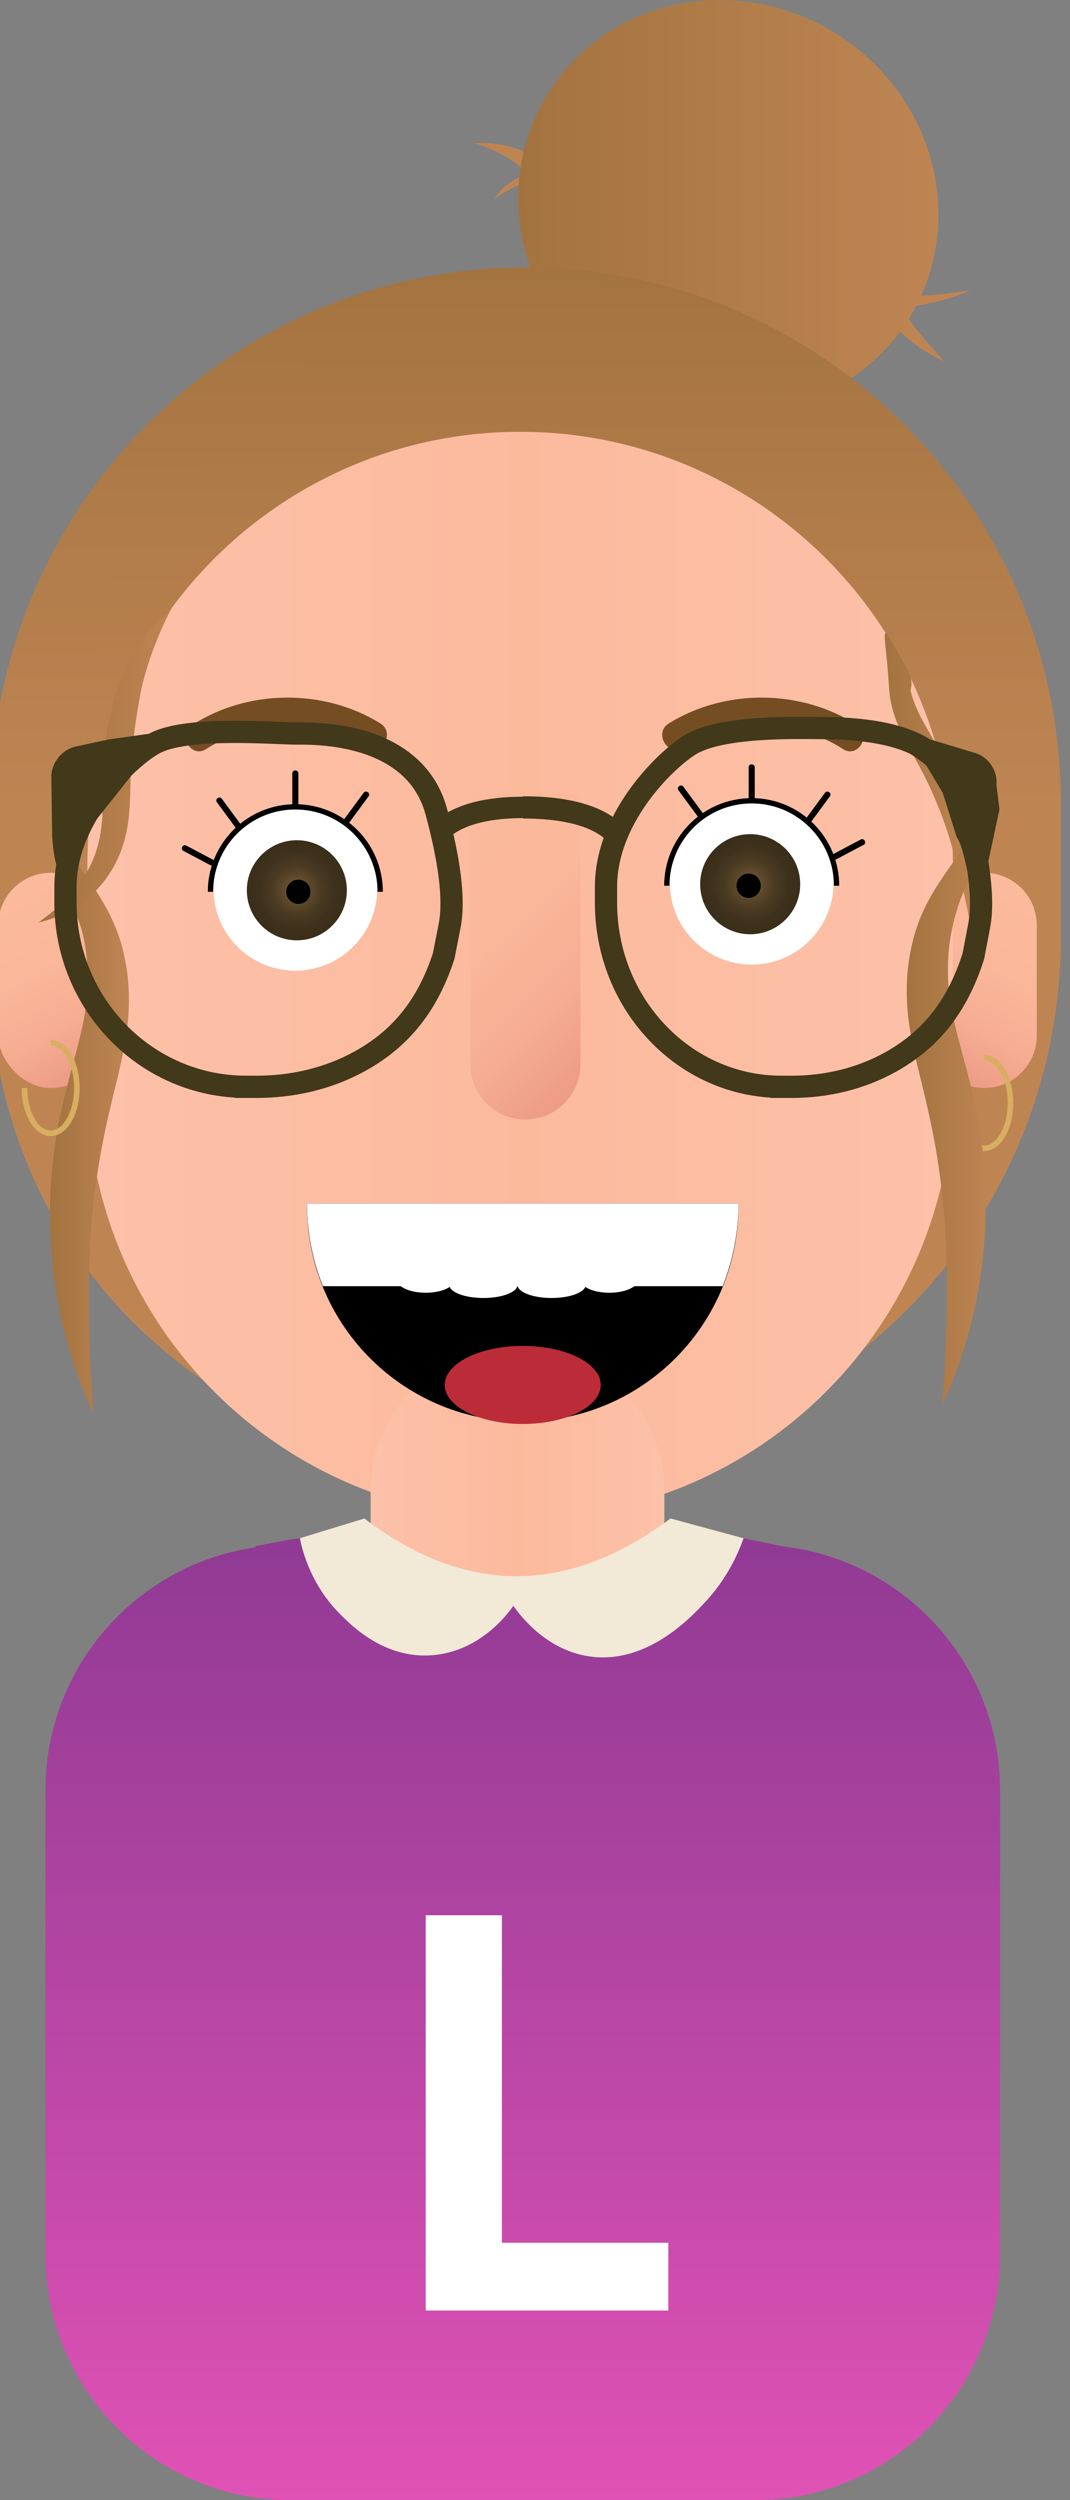 <?xml version="1.0" encoding="UTF-8"?>
<svg id="Yavuz" xmlns="http://www.w3.org/2000/svg" xmlns:xlink="http://www.w3.org/1999/xlink" viewBox="0 0 208.572 486.926">
  <rect x="0" y="0" width="208.572" height="486.926" fill="#808080" stroke="none"/>
  <defs>
    <linearGradient id="Unbenannter_Verlauf_1139" data-name="Unbenannter Verlauf 1139" x1="101.011" y1="40.168" x2="182.929" y2="40.168" gradientTransform="translate(100.726 -101.493) rotate(57.969)" gradientUnits="userSpaceOnUse">
      <stop offset="0" stop-color="#a3733f"/>
      <stop offset="1" stop-color="#be8553"/>
    </linearGradient>
    <linearGradient id="Unbenannter_Verlauf_1906" data-name="Unbenannter Verlauf 1906" x1="101.898" y1="299.586" x2="101.898" y2="486.926" gradientUnits="userSpaceOnUse">
      <stop offset="0" stop-color="#903a94"/>
      <stop offset="1" stop-color="#e052b5"/>
    </linearGradient>
    <linearGradient id="Unbenannter_Verlauf_1139-2" data-name="Unbenannter Verlauf 1139" x1="102.854" y1="49.997" x2="102.524" y2="157.574" gradientTransform="matrix(1, 0, 0, 1, 0, 0)" xlink:href="#Unbenannter_Verlauf_1139"/>
    <linearGradient id="Unbenannter_Verlauf_116" data-name="Unbenannter Verlauf 116" x1="5291.816" y1="12049.351" x2="5311.339" y2="12015.536" gradientTransform="translate(5493.448 12223.381) rotate(-180)" gradientUnits="userSpaceOnUse">
      <stop offset="0" stop-color="#fcba9d"/>
      <stop offset=".416" stop-color="#fab79a"/>
      <stop offset=".705" stop-color="#f6ae93"/>
      <stop offset=".954" stop-color="#ee9e87"/>
      <stop offset="1" stop-color="#ed9b85"/>
    </linearGradient>
    <linearGradient id="Unbenannter_Verlauf_116-2" data-name="Unbenannter Verlauf 116" x1=".12" y1="12049.352" x2="19.643" y2="12015.537" gradientTransform="translate(0 12223.381) scale(1 -1)" xlink:href="#Unbenannter_Verlauf_116"/>
    <linearGradient id="Unbenannter_Verlauf_211" data-name="Unbenannter Verlauf 211" x1="17.038" y1="189.915" x2="185.737" y2="189.915" gradientUnits="userSpaceOnUse">
      <stop offset=".005" stop-color="#fcc1a9"/>
      <stop offset=".505" stop-color="#fcba9d"/>
      <stop offset="1" stop-color="#fcc1a9"/>
    </linearGradient>
    <linearGradient id="Unbenannter_Verlauf_211-2" data-name="Unbenannter Verlauf 211" x1="72.249" y1="286.006" x2="129.504" y2="286.006" xlink:href="#Unbenannter_Verlauf_211"/>
    <linearGradient id="Unbenannter_Verlauf_116-3" data-name="Unbenannter Verlauf 116" x1="82.851" y1="12059.575" x2="121.968" y2="12020.458" gradientTransform="translate(0 12223.381) scale(1 -1)" xlink:href="#Unbenannter_Verlauf_116"/>
    <radialGradient id="Unbenannter_Verlauf_117" data-name="Unbenannter Verlauf 117" cx="57.865" cy="173.387" fx="57.865" fy="173.387" r="9.749" gradientUnits="userSpaceOnUse">
      <stop offset="0" stop-color="#7c613a"/>
      <stop offset=".254" stop-color="#5f4a2c"/>
      <stop offset=".508" stop-color="#4a3a22"/>
      <stop offset=".759" stop-color="#3e311c"/>
      <stop offset="1" stop-color="#3a2e1a"/>
    </radialGradient>
    <radialGradient id="Unbenannter_Verlauf_117-2" data-name="Unbenannter Verlauf 117" cx="146.231" cy="172.205" fx="146.231" fy="172.205" r="9.749" xlink:href="#Unbenannter_Verlauf_117"/>
    <linearGradient id="Unbenannter_Verlauf_1139-3" data-name="Unbenannter Verlauf 1139" x1="9.747" y1="219.209" x2="25.135" y2="219.209" gradientTransform="matrix(1, 0, 0, 1, 0, 0)" xlink:href="#Unbenannter_Verlauf_1139"/>
    <linearGradient id="Unbenannter_Verlauf_1139-4" data-name="Unbenannter Verlauf 1139" x1="7.439" y1="149.046" x2="33.471" y2="149.046" gradientTransform="matrix(1, 0, 0, 1, 0, 0)" xlink:href="#Unbenannter_Verlauf_1139"/>
    <linearGradient id="Unbenannter_Verlauf_1139-5" data-name="Unbenannter Verlauf 1139" x1="172.457" y1="151.16" x2="189.636" y2="151.16" gradientTransform="matrix(1, 0, 0, 1, 0, 0)" xlink:href="#Unbenannter_Verlauf_1139"/>
    <linearGradient id="Unbenannter_Verlauf_1139-6" data-name="Unbenannter Verlauf 1139" x1="176.747" y1="216.53" x2="193.219" y2="216.53" gradientTransform="matrix(1, 0, 0, 1, 0, 0)" xlink:href="#Unbenannter_Verlauf_1139"/>
  </defs>
  <path d="M92.538,27.882c2.817-.143,5.557,.213,8.064,1.047,2.606,.89,4.874,2.322,6.642,4.192,.892,.948,1.656,1.993,2.282,3.116,.617,1.121,1.112,2.305,1.48,3.537,.363,1.206,.607,2.413,.85,3.586,.224,1.175,.424,2.324,.656,3.45,.871,4.481,2.254,8.805,4.129,12.91,1.972,4.203,4.199,8.28,6.672,12.215-4.124-2.794-7.58-6.275-10.22-10.295-2.7-4.061-4.552-8.604-5.479-13.44-.221-1.196-.421-2.384-.604-3.545-.17-1.16-.367-2.279-.593-3.356-.229-1.048-.542-2.07-.935-3.058l-.316-.723-.367-.702c-.242-.473-.515-.93-.816-1.37-1.226-1.799-2.833-3.339-4.746-4.549-1.001-.627-2.058-1.186-3.165-1.673-1.119-.504-2.314-.92-3.536-1.342Z" fill="#be8553"/>
  <path d="M154.048,41.544c2.003-.465,4.04-.549,5.996-.248,2.037,.33,3.927,1.106,5.535,2.272,.812,.592,1.55,1.271,2.202,2.027,.645,.755,1.214,1.573,1.699,2.442,.478,.85,.869,1.717,1.255,2.559,.372,.846,.722,1.674,1.09,2.482,1.43,3.221,3.201,6.261,5.286,9.075,2.173,2.874,4.507,5.623,6.993,8.234-3.471-1.553-6.583-3.702-9.204-6.355-2.672-2.677-4.819-5.819-6.353-9.297-.373-.862-.73-1.719-1.07-2.56-.33-.841-.673-1.648-1.028-2.42-.353-.75-.761-1.47-1.221-2.155l-.357-.498-.39-.476c-.259-.321-.537-.626-.833-.915-1.205-1.182-2.638-2.123-4.233-2.779-.833-.339-1.695-.62-2.579-.842-.896-.232-1.831-.39-2.787-.548Z" fill="#be8553"/>
  <path d="M148.703,63.67c.774-1.23,1.874-2.358,3.237-3.319,1.434-.996,3.143-1.772,5.004-2.273,.942-.252,1.913-.436,2.896-.549,.979-.11,1.964-.159,2.943-.146,.959,.011,1.883,.074,2.782,.132,.895,.067,1.763,.14,2.626,.196,3.416,.246,6.882,.251,10.347,.014,3.563-.265,7.117-.657,10.647-1.174-3.241,1.385-6.758,2.387-10.4,2.964-3.689,.597-7.453,.764-11.137,.492-.909-.071-1.805-.149-2.677-.232-.867-.088-1.714-.158-2.541-.21-.807-.047-1.621-.054-2.438-.022l-.606,.035-.607,.06c-.407,.039-.813,.092-1.215,.161-1.644,.277-3.224,.754-4.667,1.409-.751,.343-1.472,.72-2.157,1.128-.701,.411-1.364,.866-2.04,1.333Z" fill="#be8553"/>
  <path d="M96.308,38.802c.774-1.23,1.874-2.358,3.237-3.319,1.434-.996,3.143-1.772,5.004-2.273,.942-.252,1.913-.436,2.896-.549,.979-.11,1.964-.159,2.943-.146,.959,.011,1.883,.074,2.782,.132,.895,.067,1.763,.14,2.626,.196,3.416,.246,6.882,.251,10.347,.014,3.563-.265,7.117-.657,10.647-1.174-3.241,1.385-6.758,2.387-10.4,2.964-3.689,.597-7.453,.764-11.137,.492-.909-.071-1.805-.149-2.677-.232-.867-.088-1.714-.158-2.541-.21-.807-.047-1.621-.054-2.438-.022l-.606,.035-.607,.06c-.407,.039-.813,.092-1.215,.161-1.644,.277-3.224,.754-4.667,1.409-.751,.343-1.472,.72-2.157,1.128-.701,.411-1.364,.866-2.04,1.333Z" fill="#be8553"/>
  <ellipse cx="141.97" cy="40.168" rx="39.648" ry="41.452" transform="translate(32.619 139.221) rotate(-57.969)" fill="url(#Unbenannter_Verlauf_1139)"/>
  <path d="M152.669,301.181h0l-7.729-1.595c-.51,.434-1.019,.843-1.528,1.261H59.971c-.506-.419-1.013-.828-1.519-1.261l-1.878,.233-6.78,1.281c.007,.083,.016,.164,.023,.247-23.159,3.339-40.958,23.258-40.958,47.342v90.393c0,26.423,21.42,47.843,47.843,47.843h90.394c26.423,0,47.843-21.42,47.843-47.843v-90.393c0-24.536-18.474-44.746-42.269-47.509Z" fill="url(#Unbenannter_Verlauf_1906)"/>
  <path d="M104.181,285.2h-11.369C40.56,285.2-1.799,242.842-1.799,190.59v-34.214C-1.799,98.78,44.892,52.089,102.487,52.089s104.286,46.69,104.286,104.286v26.233c.002,56.657-45.926,102.589-102.583,102.592h-.01Z" fill="url(#Unbenannter_Verlauf_1139-2)"/>
  <path d="M191.87,211.898h0c-5.647,0-10.224-4.578-10.224-10.224v-21.47c0-5.647,4.578-10.224,10.224-10.224h0c5.647,0,10.224,4.578,10.224,10.224v21.47c0,5.647-4.578,10.224-10.224,10.224Z" fill="url(#Unbenannter_Verlauf_116)"/>
  <rect x="-.343" y="169.978" width="20.449" height="41.919" rx="10.224" ry="10.224" fill="url(#Unbenannter_Verlauf_116-2)"/>
  <path d="M101.388,84.095h0c46.585,0,84.349,37.764,84.349,84.349v42.941c0,46.585-37.764,84.349-84.349,84.349h0c-46.585,0-84.349-37.764-84.349-84.349v-42.941c0-46.585,37.764-84.349,84.349-84.349Z" fill="url(#Unbenannter_Verlauf_211)"/>
  <path d="M72.249,304.02v-13.316c0-15.81,12.817-28.627,28.627-28.627h0c15.811,0,28.627,12.817,28.627,28.627v13.316c-5.601,2.414-14.974,5.62-26.95,5.897-13.75,.319-24.443-3.374-30.305-5.897Z" fill="url(#Unbenannter_Verlauf_211-2)"/>
  <path d="M102.41,218.035h0c-5.928,0-10.734-4.805-10.735-10.733v-52.081c0-.317,.256-.575,.573-.575h20.321c.317,0,.575,.256,.575,.573v52.081c0,5.928-4.805,10.734-10.733,10.735h-.001Z" fill="url(#Unbenannter_Verlauf_116-3)"/>
  <path d="M143.945,234.39c.235,23.222-18.4,42.237-41.622,42.472-23.222,.235-42.237-18.4-42.472-41.622-.003-.283-.003-.567,0-.85"/>
  <path d="M62.943,250.493h77.913c2.046-5.122,3.095-10.588,3.09-16.103H59.852c-.005,5.516,1.044,10.981,3.091,16.103Z" fill="#fff"/>
  <ellipse cx="101.898" cy="269.727" rx="15.209" ry="7.604" fill="#bc2b38"/>
  <circle cx="57.569" cy="173.091" r="15.954" fill="#fff"/>
  <circle cx="57.865" cy="173.387" r="9.749" fill="url(#Unbenannter_Verlauf_117)"/>
  <circle cx="58.159" cy="173.683" r="2.363"/>
  <path d="M74.113,173.683c0-9.137-7.407-16.544-16.544-16.544s-16.544,7.407-16.544,16.544" fill="none" stroke="#000" stroke-miterlimit="10" stroke-width="1.03"/>
  <rect x="56.978" y="150.048" width="1.182" height="7.09" rx=".538" ry=".538"/>
  <rect x="44.04" y="154.717" width="1.181" height="7.449" rx=".537" ry=".537" transform="translate(-85.274 57.346) rotate(-36.377)"/>
  <rect x="38.07" y="163.046" width="1.182" height="7.09" rx=".538" ry=".538" transform="translate(-126.644 122.754) rotate(-62.082)"/>
  <rect x="65.767" y="156.694" width="7.451" height="1.182" rx=".538" ry=".538" transform="translate(-98.361 119.962) rotate(-53.627)"/>
  <circle cx="146.526" cy="171.91" r="15.954" fill="#fff"/>
  <circle cx="146.231" cy="172.205" r="9.749" fill="url(#Unbenannter_Verlauf_117-2)"/>
  <circle cx="145.935" cy="172.501" r="2.363"/>
  <path d="M129.982,172.501c0-9.137,7.407-16.544,16.544-16.544s16.544,7.407,16.544,16.544" fill="none" stroke="#000" stroke-miterlimit="10" stroke-width="1.03"/>
  <rect x="145.936" y="148.866" width="1.182" height="7.09" rx=".538" ry=".538"/>
  <rect x="155.691" y="156.695" width="7.451" height="1.182" rx=".538" ry=".538" transform="translate(-61.766 192.367) rotate(-53.627)"/>
  <rect x="161.889" y="164.819" width="7.09" height="1.182" rx=".538" ry=".538" transform="translate(-58.193 96.708) rotate(-27.918)"/>
  <rect x="134.011" y="152.38" width="1.182" height="7.451" rx=".538" ry=".538" transform="translate(-66.353 110.238) rotate(-36.373)"/>
  <ellipse cx="94.231" cy="250.237" rx="6.645" ry="2.556" fill="#fff"/>
  <ellipse cx="107.522" cy="250.237" rx="6.645" ry="2.556" fill="#fff"/>
  <ellipse cx="82.984" cy="249.215" rx="5.623" ry="2.556" fill="#fff"/>
  <ellipse cx="118.769" cy="249.215" rx="5.623" ry="2.556" fill="#fff"/>
  <path d="M10.717,163.129c2.718,2.903,4.704,5.549,6.06,7.517,2.756,3.997,5.696,8.269,7.219,14.514,.656,2.688,1.031,5.437,1.12,8.202,.077,2.753-.093,5.506-.505,8.229-.398,2.667-.989,5.221-1.552,7.71-.597,2.473-1.208,4.871-1.752,7.259-2.245,9.446-3.544,19.091-3.879,28.794-.258,9.985-.007,19.977,.753,29.937-4.328-9.378-7.028-19.424-7.986-29.708-1.02-10.422-.293-20.942,2.15-31.125,.618-2.511,1.262-4.984,1.914-7.39,.671-2.391,1.263-4.73,1.777-7.017,.485-2.234,.815-4.499,.987-6.779l.083-1.696-.016-1.705c-.003-1.144-.068-2.286-.194-3.423-.131-1.219-.319-2.429-.561-3.626-.611-3.012-1.387-4.209-3.336-9.726-1.128-3.193-1.458-4.451-1.706-5.67-.359-1.766-.507-3.26-.575-4.296Z" fill="url(#Unbenannter_Verlauf_1139-3)"/>
  <path d="M71.029,295.736c19.448,14.807,39.328,15.155,59.68,0l14.231,3.85c-1.057,2.983-3.187,7.82-7.492,12.444-2.776,2.981-11.502,12.355-22.833,10.523-8.086-1.307-12.986-7.592-14.553-9.812-.823,1.202-6.215,8.808-15.667,9.614-9.41,.802-15.863-5.731-18.224-8.121-5.417-5.484-7.129-11.776-7.72-14.648,4.192-1.283,8.385-2.567,12.577-3.85Z" fill="#f2e9d7"/>
  <path d="M82.984,373.01h14.847v63.785h32.442v13.197h-47.289v-76.982Z" fill="#fff"/>
  <path d="M10.971,176.951c1.094-.935,2.123-1.942,3.081-3.015,1.83-2.065,3.279-4.437,4.281-7.008,.247-.628,.46-1.27,.638-1.921l.272-.969,.214-.979c.254-1.326,.415-2.668,.483-4.015,.06-1.383,.083-2.807,.07-4.273,0-1.472,.015-2.981,.05-4.507,.229-9.959,3.577-18.07,3.577-18.07,1.367-3.192,4.167-8.532,9.834-13.778-3.103,5.923-4.786,11.176-5.747,15.024,0,0-1.89,8.56-2.232,17.008-.058,1.445-.08,2.906-.121,4.408-.063,1.505-.12,3.052-.305,4.633-.185,1.615-.513,3.211-.982,4.768-.477,1.562-1.115,3.071-1.904,4.502-1.565,2.825-3.735,5.269-6.354,7.158-2.524,1.79-5.373,3.068-8.388,3.763,1.228-.892,2.427-1.768,3.531-2.727Z" fill="url(#Unbenannter_Verlauf_1139-4)"/>
  <path d="M177.594,132.241c.16,.935,.029,1.74-.103,2.264l.232,.888,.282,.869c.41,1.16,.901,2.29,1.467,3.383,.59,1.113,1.227,2.244,1.911,3.394,.677,1.158,1.357,2.353,2.034,3.57,2.703,4.945,4.561,10.307,5.498,15.863,.951,5.477,.962,11.075,.034,16.555-1.008-5.28-2.284-10.505-3.823-15.656-1.54-4.993-3.572-9.82-6.068-14.41-.619-1.164-1.274-2.325-1.932-3.524-.643-1.213-1.31-2.457-1.892-3.786-.598-1.356-1.073-2.763-1.421-4.203-.423-1.752-.479-3.025-.573-4.418-.455-6.766-1.11-9.603-.593-9.737,.181-.047,.776,.975,1.967,3.017,.476,.816,.229,.419,1.771,3.226,.83,1.51,1.079,1.95,1.208,2.704Z" fill="url(#Unbenannter_Verlauf_1139-5)"/>
  <g>
    <path d="M4.78,211.898c0,4.871,2.284,8.819,5.101,8.819,2.817,0,5.101-3.948,5.101-8.819" fill="none" stroke="#d8ae62" stroke-miterlimit="10" stroke-width="1.083"/>
    <path d="M14.983,211.898c0-4.871-2.284-8.819-5.101-8.819" fill="none" stroke="#d8ae62" stroke-miterlimit="10" stroke-width="1.083"/>
  </g>
  <g>
    <path d="M186.769,214.808c0,4.871,2.284,8.819,5.101,8.819s5.101-3.948,5.101-8.819" fill="none" stroke="#d8ae62" stroke-miterlimit="10" stroke-width="1.083"/>
    <path d="M196.972,214.808c0-4.871-2.284-8.819-5.101-8.819" fill="none" stroke="#d8ae62" stroke-miterlimit="10" stroke-width="1.083"/>
  </g>
  <path d="M193.175,159.516c.097,1.336,.085,3.319-.589,5.54-.859,2.828-2.119,3.104-3.703,6.294-2.078,4.185-3.398,8.706-3.897,13.352-.126,1.137-.19,2.28-.194,3.423l-.016,1.705,.083,1.696c.172,2.28,.502,4.545,.987,6.78,.518,2.283,1.111,4.621,1.777,7.016,.651,2.406,1.29,4.88,1.914,7.391,2.444,10.183,3.17,20.701,2.15,31.123-.957,10.284-3.658,20.331-7.986,29.709,.76-9.96,1.011-19.952,.753-29.937-.335-9.703-1.634-19.348-3.879-28.794-.544-2.388-1.156-4.788-1.752-7.259-.563-2.489-1.155-5.042-1.552-7.71-.413-2.722-.582-5.476-.505-8.229,.089-2.765,.464-5.514,1.12-8.202,1.555-6.37,4.556-10.699,7.219-14.514,1.751-2.509,4.369-5.857,8.071-9.385Z" fill="url(#Unbenannter_Verlauf_1139-6)"/>
  <path d="M40.179,145.888c9.349-6.021,21.768-6.167,31.235-.317,2.974,1.838,5.698-2.846,2.734-4.678-11.027-6.814-25.798-6.706-36.703,.317-2.921,1.881-.208,6.573,2.734,4.678h0Z" fill="#754d23"/>
  <path d="M167.06,141.21c-10.905-7.022-25.676-7.13-36.703-.317-2.96,1.829-.243,6.517,2.734,4.678,9.467-5.85,21.886-5.704,31.235,.317,2.94,1.893,5.659-2.794,2.734-4.678h0Z" fill="#754d23"/>
  <g>
    <path d="M152.334,211.668h1.962c6.756,0,13.476-1.558,19.431-4.905,7.383-4.15,12.778-10.375,16.015-20.562l1.122-5.885c1.226-6.429-.865-15.897-2.52-22.219-2.983-11.392-9.906-16.312-29.057-16.312-3.653,0-17.756-.428-24.14,2.92-4.343,2.278-17.023,13.911-17.023,28.014v3.063c0,19.819,15.316,35.885,34.21,35.885Z" fill="none" stroke="#42381a" stroke-miterlimit="10" stroke-width="4.334"/>
    <path d="M47.979,211.668h2.02c6.954,0,13.873-1.558,20.002-4.906,7.6-4.151,13.154-10.377,16.486-20.566l1.155-5.886c1.262-6.431-.89-15.9-2.594-22.224-3.071-11.395-14.635-15.372-27.13-15.227-3.76,.044-21.06-1.517-27.631,1.832-4.471,2.278-17.524,13.914-17.524,28.019v3.064c0,19.823,15.767,35.892,35.216,35.892Z" fill="none" stroke="#42381a" stroke-miterlimit="10" stroke-width="4.334"/>
    <path d="M85.724,161.944c1.256-1.175,5.022-4.699,16.323-4.699" fill="none" stroke="#42381a" stroke-miterlimit="10" stroke-width="4.171"/>
    <path d="M119.584,161.944c-1.355-1.175-5.422-4.699-17.62-4.699" fill="none" stroke="#42381a" stroke-miterlimit="10" stroke-width="4.334"/>
    <path d="M29.428,143.398c2.463-.532-.548,2.664-2.974,5.715l-5.097,6.409-5.097,6.409c-2.228,4.968-4.515,13.301-5.542,1.197l-.076-5.292-.094-6.518c-.035-2.444,1.89-4.865,4.279-5.381l6.372-1.376,8.23-1.163Z" fill="#42381a" stroke="#42381a" stroke-miterlimit="10" stroke-width="1.083"/>
    <path d="M191.048,172.664c-1.717,2.231-1.983-6.712-4.074-9.897l-2.729-8.618-3.225-5.376c-3.957-3.57-13.888-7.582-2.18-4.941l5,1.504,6.158,1.852c2.309,.694,3.968,3.222,3.688,5.616l.588,4.806-3.225,15.052Z" fill="#42381a" stroke="#42381a" stroke-miterlimit="10" stroke-width="1.083"/>
  </g>
</svg>